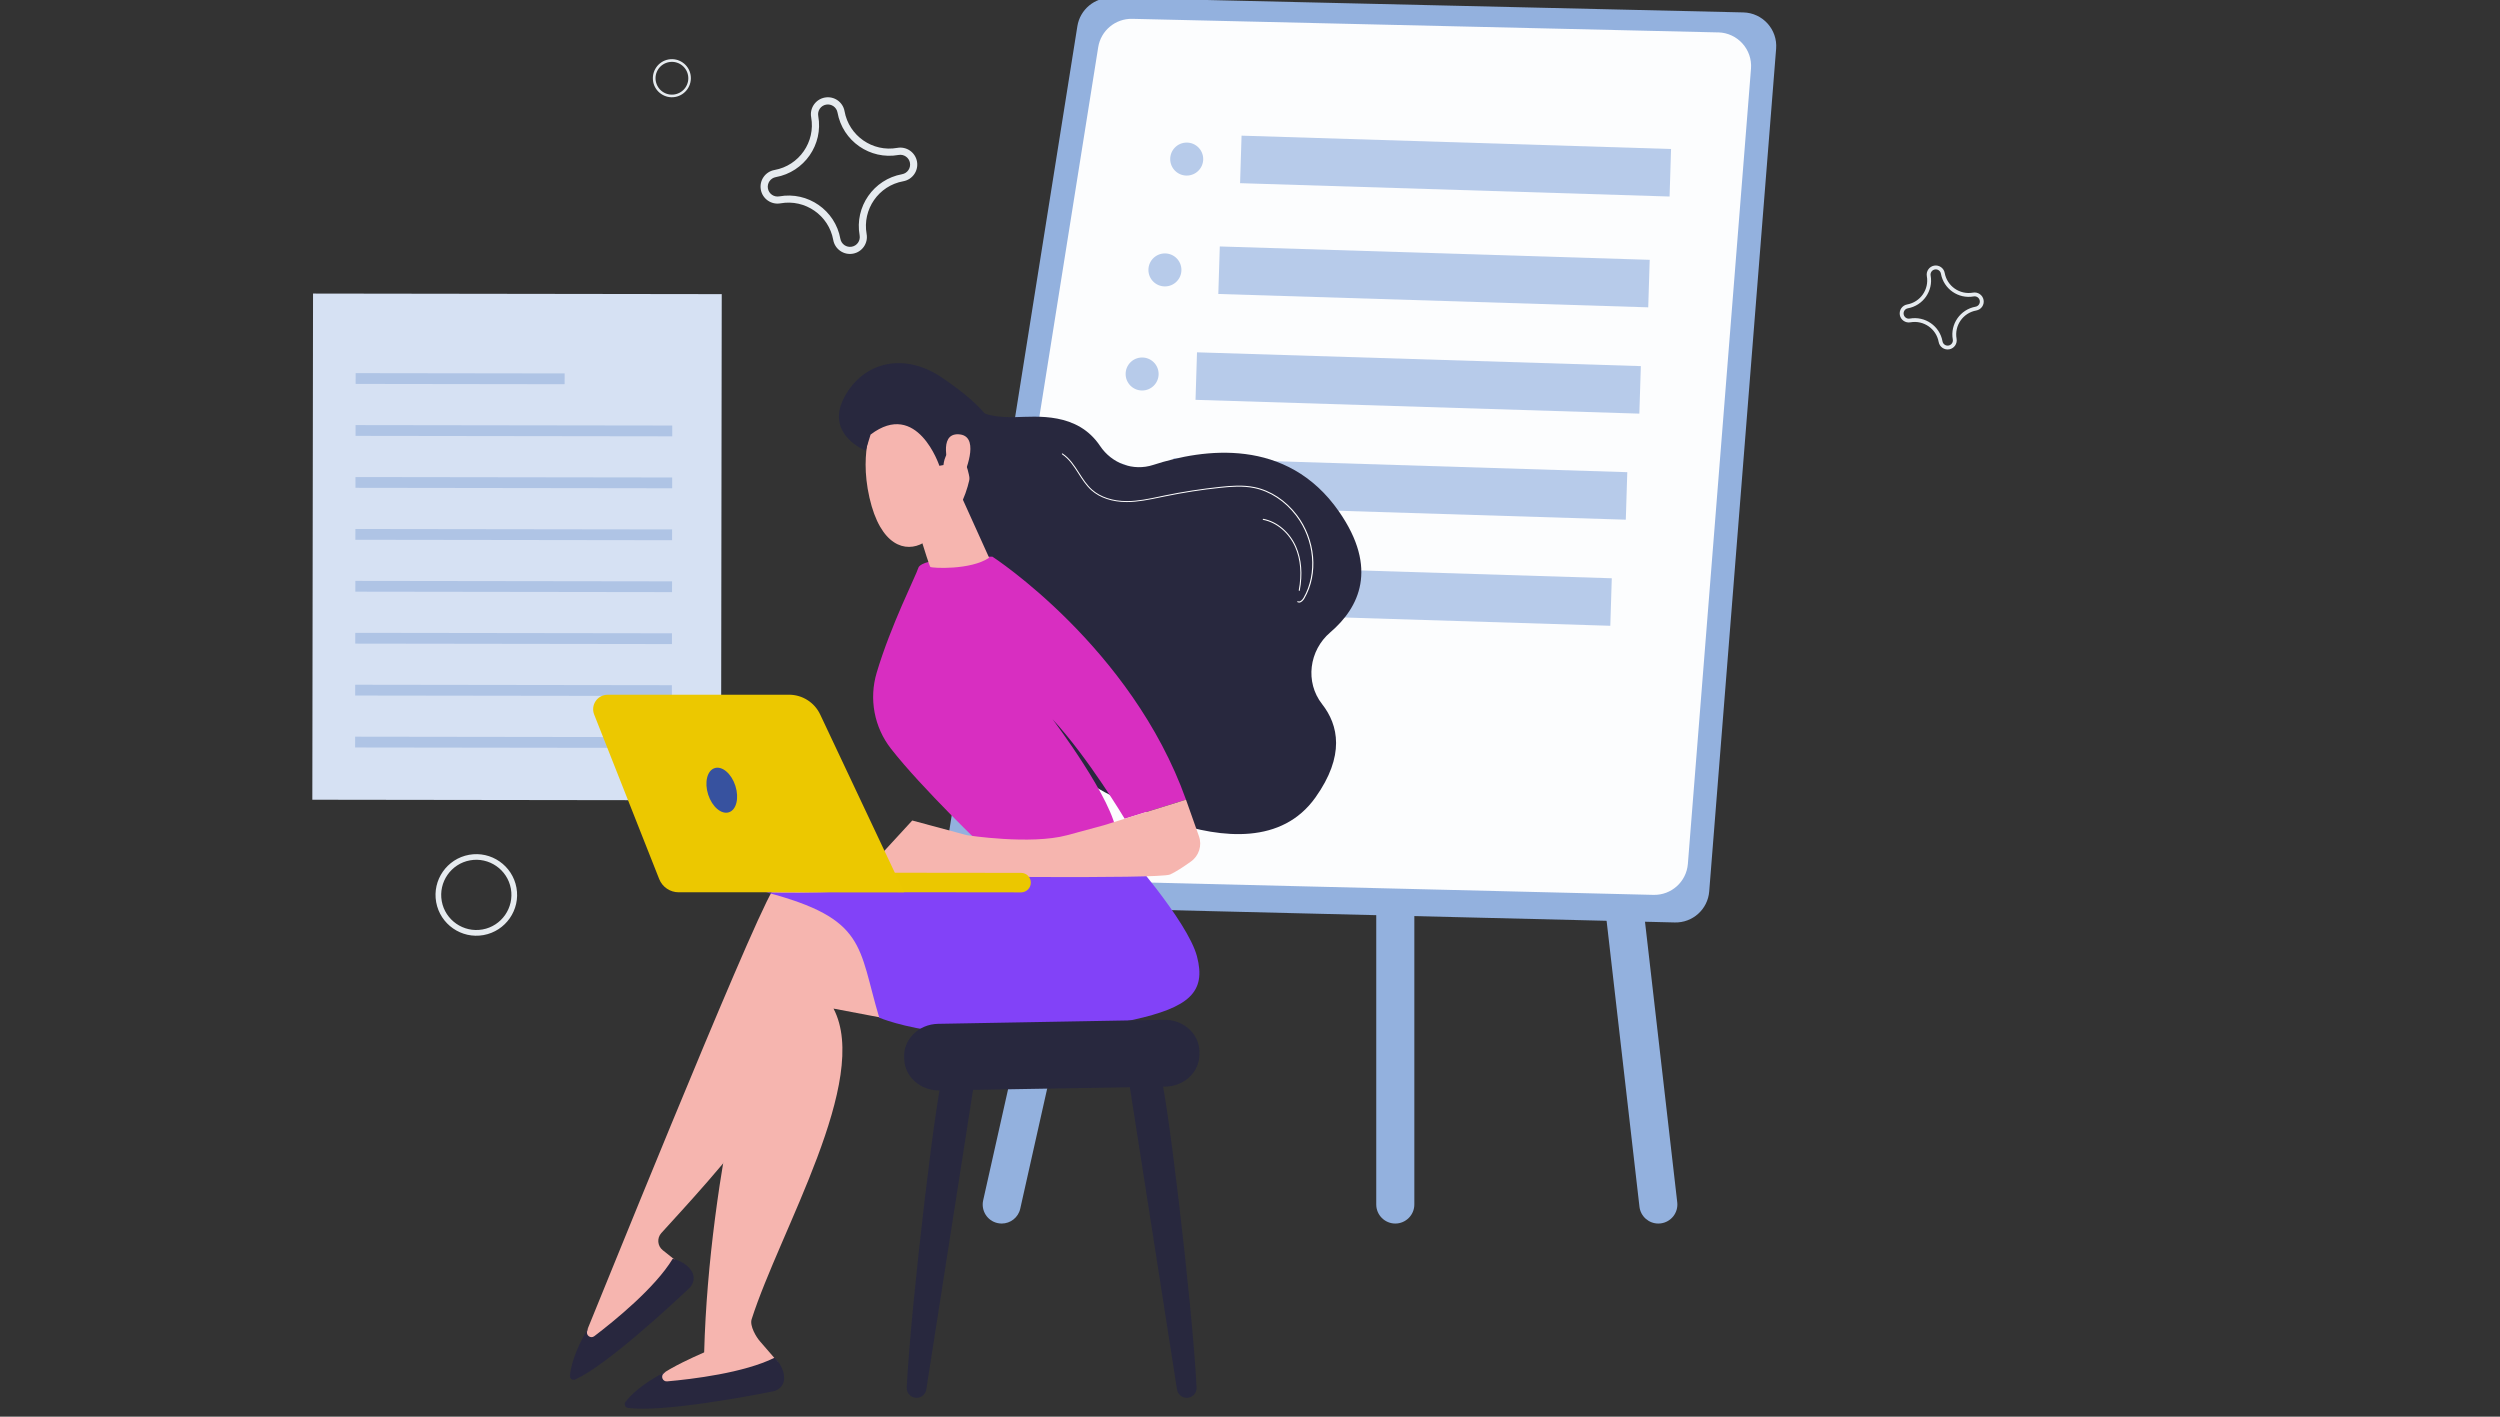 <?xml version="1.0" encoding="UTF-8"?>
<svg id="Ebene_1" xmlns="http://www.w3.org/2000/svg" version="1.1" viewBox="0 0 600 340">
  <rect x="0" y="0" width="600" height="340" fill="#333333" stroke="none"/>
  <!-- Generator: Adobe Illustrator 29.7.0, SVG Export Plug-In . SVG Version: 2.1.1 Build 138)  -->
  <defs>
    <style>
      .st0 {
        fill: #28283e;
      }

      .st1 {
        fill: #ebc700;
      }

      .st2 {
        fill: #37529f;
      }

      .st3 {
        fill: #d82ec1;
      }

      .st4 {
        fill: #1750b2;
        opacity: .2;
      }

      .st4, .st5 {
        isolation: isolate;
      }

      .st6 {
        fill: #ecc800;
      }

      .st7, .st5 {
        fill: #fff;
      }

      .st8 {
        fill: #d6e1f3;
      }

      .st9 {
        fill: #8242f8;
      }

      .st10 {
        fill: #93b1de;
      }

      .st11 {
        fill: #f6b5af;
      }

      .st12 {
        fill: #b7cbea;
      }

      .st13 {
        fill: #28273e;
      }

      .st14 {
        fill: #e6ebef;
      }

      .st5 {
        opacity: .97;
      }
    </style>
  </defs>
  <g>
    <rect class="st8" x="63.35" y="82.23" width="121.48" height="98.09" transform="translate(-7.36 255.17) rotate(-89.92)"/>
    <rect class="st4" x="109.13" y="65.81" width="2.59" height="50.16" transform="translate(19.39 201.18) rotate(-89.92)"/>
    <rect class="st4" x="122.04" y="65.36" width="2.59" height="76.01" transform="translate(19.8 226.56) rotate(-89.92)"/>
    <rect class="st4" x="122.03" y="77.83" width="2.59" height="76.01" transform="translate(7.31 239) rotate(-89.92)"/>
    <rect class="st4" x="122.01" y="90.29" width="2.59" height="76.01" transform="translate(-5.17 251.43) rotate(-89.92)"/>
    <rect class="st4" x="121.99" y="102.76" width="2.59" height="76.01" transform="translate(-17.65 263.85) rotate(-89.92)"/>
    <rect class="st4" x="121.97" y="115.22" width="2.59" height="76.01" transform="translate(-30.13 276.28) rotate(-89.92)"/>
    <rect class="st4" x="121.96" y="127.68" width="2.59" height="76.01" transform="translate(-42.61 288.71) rotate(-89.92)"/>
    <rect class="st4" x="121.94" y="140.15" width="2.59" height="76.01" transform="translate(-55.09 301.14) rotate(-89.92)"/>
  </g>
  <g>
    <path class="st10" d="M398,293.65c.17,0,.35,0,.53-.03,2.5-.29,4.3-2.55,4.01-5.06l-28.67-249.47c-.29-2.5-2.56-4.3-5.06-4.01-2.5.29-4.3,2.55-4.01,5.06l28.67,249.47c.27,2.33,2.24,4.04,4.53,4.04h0Z"/>
    <path class="st10" d="M240.41,293.65c2.09,0,3.98-1.44,4.45-3.57l55.94-249.47c.55-2.46-.99-4.91-3.46-5.45-2.45-.55-4.9.99-5.45,3.46l-55.93,249.47c-.55,2.46.99,4.91,3.46,5.45.33.07.67.11,1,.11h0Z"/>
    <path class="st10" d="M334.87,293.65c2.52,0,4.57-2.05,4.57-4.57v-123.12c0-2.52-2.05-4.57-4.57-4.57s-4.57,2.05-4.57,4.57v123.12c0,2.52,2.05,4.57,4.57,4.57Z"/>
    <path class="st10" d="M426.27,11.7l-16.06,202.25c-.34,4.28-3.96,7.54-8.25,7.44l-167.71-4.09c-4.89-.12-8.55-4.52-7.79-9.35L258.57,6.28c.64-3.99,4.13-6.9,8.17-6.81l151.66,3.51c4.64.11,8.24,4.09,7.87,8.72h0Z"/>
    <path class="st5" d="M412.37,7.78l-140.63-3.26c-4.04-.09-7.53,2.81-8.17,6.81l-30.3,190.29c-.77,4.83,2.9,9.23,7.79,9.35l155.78,3.8c4.29.1,7.91-3.16,8.25-7.44l15.15-190.84c.37-4.63-3.23-8.61-7.87-8.72h0Z"/>
  </g>
  <circle class="st12" cx="284.81" cy="38.18" r="3.96"/>
  <rect class="st12" x="343.63" y="-11.71" width="11.41" height="103.13" transform="translate(298.65 387.79) rotate(-88.22)"/>
  <circle class="st12" cx="279.58" cy="64.78" r="3.96"/>
  <rect class="st12" x="338.46" y="14.84" width="11.41" height="103.23" transform="translate(267.05 408.39) rotate(-88.22)"/>
  <circle class="st12" cx="274.11" cy="89.76" r="3.96"/>
  <rect class="st12" x="334.66" y="38.62" width="11.41" height="106.57" transform="translate(237.93 429.26) rotate(-88.22)"/>
  <circle class="st12" cx="268.47" cy="115.15" r="3.96"/>
  <rect class="st12" x="330.21" y="62.86" width="11.41" height="108.95" transform="translate(208.21 449.44) rotate(-88.22)"/>
  <circle class="st12" cx="264.59" cy="140.61" r="3.96"/>
  <rect class="st12" x="326.41" y="88.23" width="11.41" height="109.12" transform="translate(179.08 470.31) rotate(-88.22)"/>
  <g>
    <path class="st0" d="M234.31,97.4s0,2.89,9.36,2.71c5.21-.1,14.88-1.24,20.34,6.91,2.82,4.21,7.95,6.13,12.77,4.56,12-3.91,32.08-6.77,44.57,11.18,9.53,13.7,4.83,23.09-2.09,29.01-5.08,4.34-6.09,11.93-1.97,17.2,3.96,5.05,5.55,12.39-1.59,22.43-16,22.49-57.32-5.29-57.32-5.29l-38.58-65.43,14.51-23.28h0Z"/>
    <path class="st7" d="M311.77,144.61c-.12,0-.24-.03-.37-.09-.06-.03-.09-.11-.05-.17.03-.06.11-.09.17-.05.51.26,1.06-.38,1.31-.81,3.37-5.81,2.65-13.92-1.77-19.73-2.64-3.48-6.22-5.83-10.05-6.62-2.72-.56-5.52-.34-8.16-.06-4.47.47-8.97,1.17-13.36,2.08l-1.08.22c-2.59.54-5.26,1.1-7.94,1.11h-.05c-3.44,0-6.45-1-8.49-2.82-1.27-1.13-2.21-2.61-3.12-4.03-1.09-1.71-2.22-3.48-3.91-4.6-.06-.04-.07-.12-.03-.17.04-.06.12-.07.17-.03,1.73,1.16,2.88,2.95,3.98,4.68.9,1.41,1.83,2.87,3.08,3.98,1.99,1.78,4.95,2.76,8.33,2.76h.05c2.66,0,5.32-.57,7.89-1.11.36-.07.72-.15,1.08-.23,4.4-.91,8.91-1.6,13.39-2.08,2.65-.28,5.48-.51,8.24.06,3.89.8,7.52,3.19,10.2,6.71,4.48,5.89,5.22,14.12,1.79,20.01-.29.5-.77,1-1.27,1h-.01Z"/>
    <path class="st7" d="M311.82,141.81h-.02c-.07-.01-.11-.08-.1-.15.73-3.85.43-7.42-.85-10.35-1.5-3.41-4.44-5.92-7.69-6.54-.07-.01-.11-.08-.1-.15s.08-.12.15-.1c3.33.64,6.34,3.2,7.87,6.69,1.3,2.97,1.6,6.61.87,10.5-.01.06-.07.1-.12.1h0Z"/>
    <path class="st11" d="M141.04,318.92c.09-.05,38.68-95.91,44.39-105.22.96-1.56,2.65-2.52,4.48-2.56l14.4-.25,21.58,33.73-29.94-12.35c5.34,18.6-26.42,51.69-37.23,63.66-1.1,1.21-.94,3.1.34,4.12l5.58,4.44c-6.9,9.21-15.42,15.69-25.52,19.53l1.92-5.1h0Z"/>
    <path class="st13" d="M161.44,302.11s3.25.58,4.69,3.21c.68,1.26.35,2.83-.69,3.82-4.63,4.37-19.91,18.55-27.4,21.94-.61.28-1.3-.22-1.25-.89.15-1.87.95-5.66,4.4-11.54l-.27.81c-.34,1.02.84,1.88,1.7,1.23,4.81-3.66,14.56-11.56,18.82-18.57h0Z"/>
    <path class="st11" d="M156.76,333.97c-4.86-2.25,12.16-9.33,12.24-9.4,1.16-43.48,13.28-88.29,16.99-98.57.62-1.73,2.08-3.01,3.87-3.41l14.05-3.16,27.96,28.67-31.83-6.04c9,17.14-12.86,53.3-19.65,74.57-.5,1.56,1.07,4.25,2.05,5.34l4.19,4.84c-4.89,10.42-23.22,7.64-32.02,9.21l2.14-2.07h0Z"/>
    <path class="st13" d="M185.92,325.85s2.44,2.22,2.26,5.21c-.09,1.43-1.22,2.58-2.62,2.86-6.24,1.24-26.73,5.09-34.87,3.97-.67-.09-.99-.88-.58-1.42,1.12-1.5,3.82-4.29,9.87-7.42l-.66.54c-.83.68-.29,2.03.78,1.94,6.03-.53,18.49-2.03,25.83-5.69h0Z"/>
    <path class="st9" d="M269.55,203.6s15.48,17.37,17.73,25.95c2.25,8.58-1.95,12.23-15.26,15.19-39.61,8.8-61-.5-61-.5-5.13-17.1-2.97-23.73-27.16-30.09,0,0,24.54.78,30.06-2.27,5.52-3.06,55.63-8.27,55.63-8.27h0Z"/>
    <g>
      <path class="st3" d="M236.38,203.6s-15.12-14.39-22.56-23.93c-4.02-5.15-5.29-11.94-3.42-18.21,3.4-11.44,9.44-23.3,9.99-25.15.85-2.83,17.79-2.71,17.79-2.71,0,0,33.36,21.65,46.46,58.32l-14.72,4.58s-8.71-14.61-17.32-23.9c0,0,14.89,19.67,15.41,27.73l-31.64,3.27h0Z"/>
      <path class="st11" d="M218.33,120.5c.18.59,4.6,15.26,4.95,15.56.35.31,9.7.81,14.11-2.2l-8.99-19.89-10.07,6.53h0Z"/>
      <path class="st11" d="M207.58,209.28l11.36-12.36,13.12,3.53s15.29,2.37,24.05,0l8.75-2.37,19.78-6.16,3.11,8.78c.79,2.23,0,4.7-1.93,6.07-1.71,1.22-3.72,2.55-5,3.11-2.6,1.14-60.01.36-60.01.36l-13.23-.97h0Z"/>
    </g>
    <g>
      <path class="st1" d="M245.18,214.17h-.12l-52.25-.06c-1.29,0-2.34-1.05-2.34-2.34,0-1.29,1.05-2.36,2.34-2.34l52.25.06c1.29,0,2.34,1.05,2.34,2.34,0,1.25-.99,2.27-2.22,2.34h0Z"/>
      <path class="st6" d="M145.84,166.73h43.51c3.21,0,6.13,1.85,7.5,4.76l20.12,42.66h-54.08c-2.07,0-3.93-1.26-4.69-3.19l-15.6-39.47c-.9-2.28.78-4.75,3.23-4.75h0Z"/>
      <path class="st2" d="M176.49,188.6c.94,2.93.25,5.78-1.56,6.35-1.8.58-4.03-1.32-4.97-4.25-.94-2.93-.25-5.78,1.56-6.35,1.8-.58,4.03,1.32,4.97,4.25Z"/>
    </g>
    <g>
      <path class="st11" d="M209.98,100.59s-3.97,7.12-1.32,18.81,8.73,13.3,12.93,10.9,9.78-6.89,11.44-17.08c1.66-10.19-17.67-21.6-23.05-12.64h0Z"/>
      <path class="st0" d="M225.45,111.79s-5.3-16-16.51-7.49l-1.19,3.86s-9.49-3.76-5.38-12.29,14.06-11.89,23.93-5.1c9.87,6.79,15.06,12.44,13.68,20.44s-7.13,4.63-7.13,4.63c0,0-.57-6.04-3.3-7.38s-3.12,3.15-3.12,3.15l-.97.18h0Z"/>
      <path class="st11" d="M227.79,112.22s-2.77-8.21,2.24-7.99,2.19,7.87.92,10.63l-3.16-2.64Z"/>
    </g>
  </g>
  <g>
    <path class="st0" d="M278.16,256.63c1.61,2.38,8.02,56.41,9.02,76.37.07,1.35-1.01,2.48-2.36,2.48h0c-1.16,0-2.16-.85-2.34-2l-11.72-75.12,7.4-1.72h0Z"/>
    <path class="st0" d="M226.63,256.63c-1.61,2.38-8.02,56.41-9.02,76.37-.07,1.35,1.01,2.48,2.36,2.48h0c1.16,0,2.16-.85,2.34-2l11.72-75.12-7.4-1.72h0Z"/>
    <path class="st0" d="M287.86,252.41v.59c.05,4.24-3.61,7.72-8.18,7.79l-54.18.92c-4.51.08-8.26-3.18-8.48-7.35l-.03-.54c-.23-4.35,3.47-8.02,8.17-8.1l54.21-.97c4.64-.08,8.46,3.36,8.5,7.66h0Z"/>
  </g>
  <path class="st14" d="M104.68,216.52c-.96-5.31,2.59-10.41,7.9-11.37,5.31-.96,10.41,2.59,11.37,7.9s-2.59,10.41-7.9,11.37-10.41-2.59-11.37-7.9h0ZM122.61,213.28c-.83-4.58-5.22-7.62-9.79-6.8-4.57.82-7.62,5.22-6.8,9.79s5.22,7.62,9.79,6.8c4.57-.82,7.62-5.22,6.8-9.79h0Z"/>
  <path class="st14" d="M156.76,19.58c-.45-2.48,1.21-4.86,3.68-5.31,2.48-.45,4.86,1.21,5.3,3.69s-1.21,4.86-3.68,5.31-4.86-1.21-5.31-3.68h0ZM165.13,18.08c-.38-2.13-2.43-3.56-4.57-3.17s-3.56,2.43-3.17,4.57,2.43,3.56,4.57,3.17,3.56-2.43,3.17-4.57Z"/>
  <path class="st14" d="M455.96,75.6c-.21-1.18.58-2.32,1.76-2.53,3.17-.57,5.29-3.61,4.72-6.79-.21-1.18.58-2.32,1.76-2.53s2.32.58,2.53,1.76c.57,3.17,3.61,5.29,6.79,4.72,1.18-.21,2.32.57,2.54,1.76s-.58,2.32-1.76,2.53c-3.17.57-5.29,3.61-4.72,6.79.21,1.18-.58,2.32-1.76,2.53s-2.32-.57-2.54-1.76c-.57-3.17-3.61-5.29-6.79-4.72-1.18.21-2.32-.58-2.53-1.76h0ZM475.14,72.15c-.12-.68-.78-1.14-1.46-1.01-3.67.66-7.2-1.79-7.86-5.46-.12-.68-.78-1.14-1.46-1.01s-1.14.78-1.01,1.46c.66,3.67-1.79,7.2-5.46,7.86-.68.12-1.14.78-1.01,1.46s.78,1.14,1.46,1.01c3.67-.66,7.2,1.79,7.86,5.46.12.68.78,1.14,1.46,1.01s1.14-.78,1.01-1.46c-.66-3.67,1.79-7.2,5.46-7.86.68-.12,1.14-.78,1.01-1.46h0Z"/>
  <path class="st14" d="M182.6,45.52c-.4-2.21,1.07-4.33,3.28-4.72,5.92-1.06,9.86-6.75,8.8-12.66-.4-2.21,1.08-4.33,3.29-4.73,2.21-.4,4.33,1.07,4.72,3.28,1.06,5.92,6.75,9.86,12.66,8.8,2.21-.4,4.33,1.07,4.73,3.28s-1.08,4.33-3.29,4.73c-5.92,1.06-9.86,6.75-8.8,12.66.4,2.21-1.07,4.33-3.28,4.72-2.21.4-4.33-1.07-4.73-3.28-1.06-5.92-6.75-9.86-12.66-8.8-2.21.4-4.33-1.08-4.72-3.28ZM218.39,39.08c-.23-1.27-1.45-2.12-2.73-1.89-6.85,1.23-13.43-3.34-14.66-10.19-.23-1.27-1.45-2.12-2.73-1.89s-2.12,1.45-1.89,2.73c1.23,6.85-3.34,13.43-10.19,14.67-1.27.23-2.12,1.45-1.89,2.73s1.45,2.12,2.73,1.89c6.85-1.23,13.43,3.34,14.66,10.19.23,1.27,1.45,2.12,2.73,1.89s2.12-1.45,1.89-2.73c-1.23-6.85,3.34-13.43,10.19-14.67,1.27-.23,2.12-1.45,1.89-2.73Z"/>
</svg>